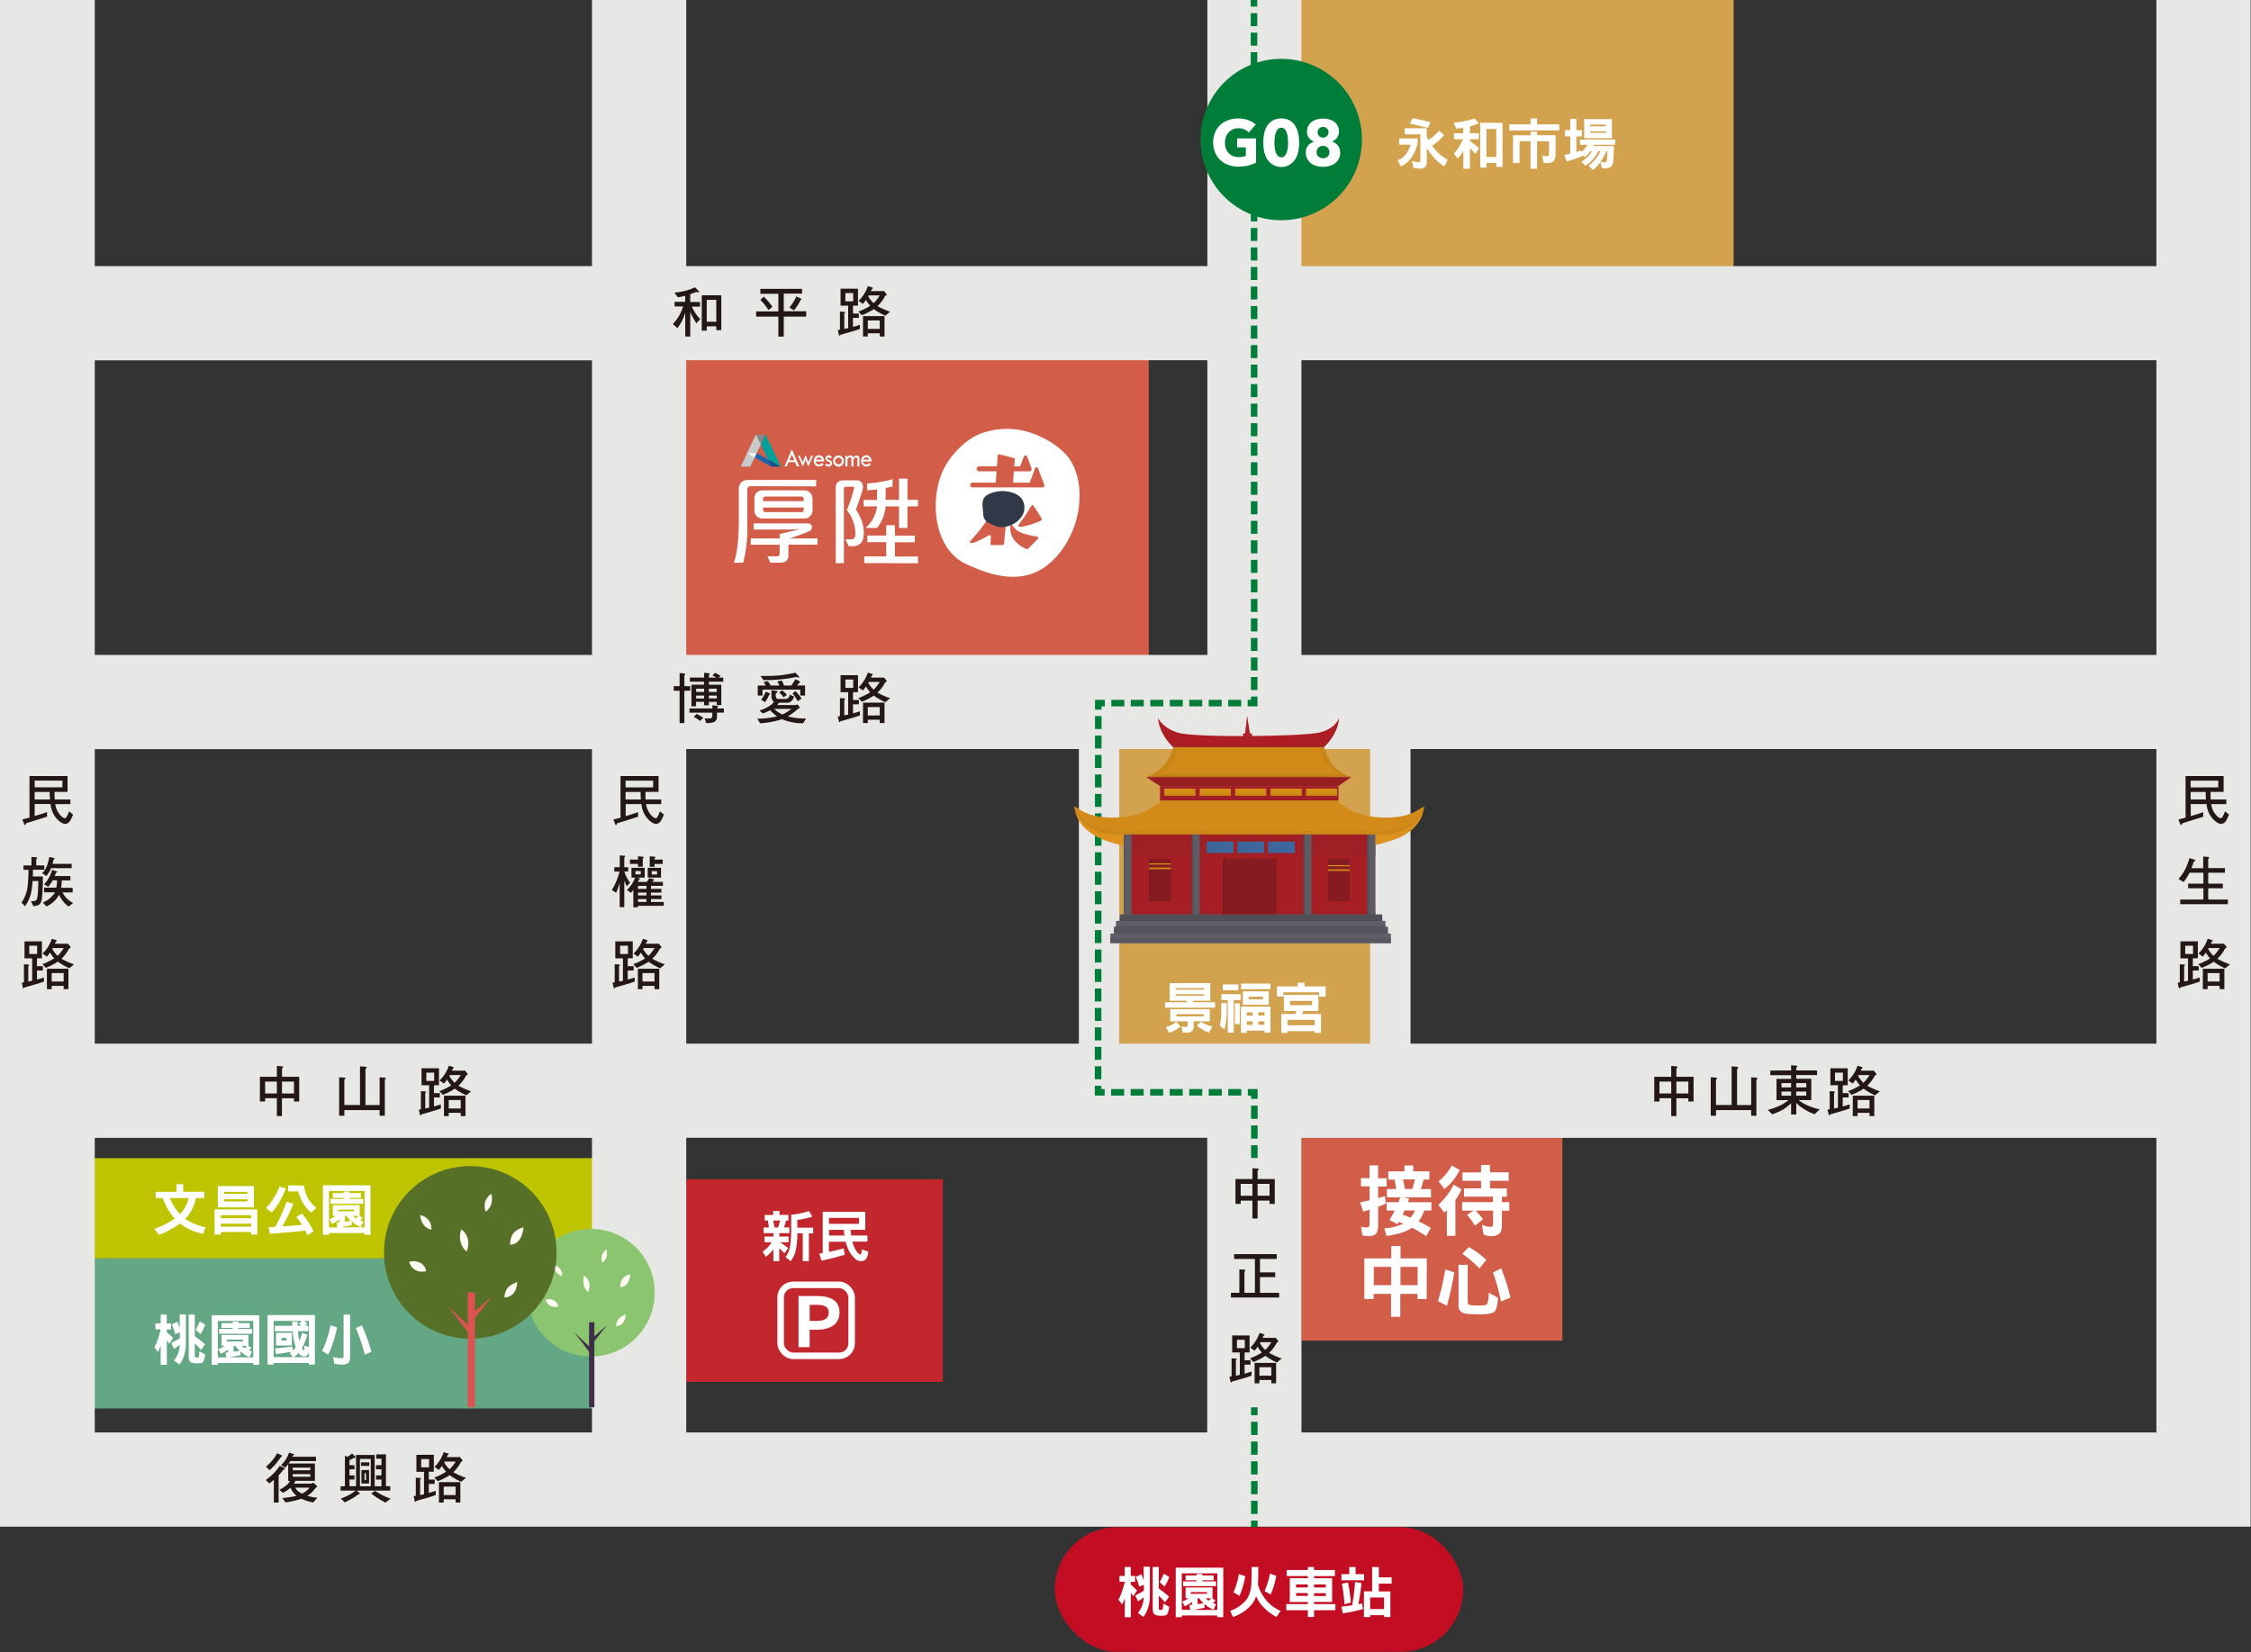 <svg xmlns="http://www.w3.org/2000/svg" width="974" height="715"><rect width="100%" height="100%" fill="#333333" stroke="none"/><defs><style>.cls-4{fill:#d25e49}.cls-5{fill:#fff}.cls-7{fill:#e7e7e6}.cls-8{fill:none;stroke-width:2.83px;stroke:#007d38;stroke-miterlimit:20}.cls-16{fill:#231815}.cls-20{fill:#c8c9ca}.cls-24{fill:#3e2f46}.cls-25{fill:#fffaf3}.cls-30{fill:#a11f24}.cls-31{fill:#de921e}.cls-33{fill:#d28a19}.cls-36{fill:#a81f24}.cls-40{fill:#d48e16}.cls-41{fill:#c88614}.cls-42{fill:#861c21}.cls-43{fill:#801a1e}.cls-44{fill:#5d5c65}.cls-45{fill:#515059}.cls-47{fill:#3e679e}.cls-48{fill:#3c6498}.cls-53{fill:#605e68}.cls-54{fill:#595760}</style></defs><g id="圖層_2" data-name="圖層 2"><g id="レイヤー_1" data-name="レイヤー 1"><path fill="#63a784" d="M25.59 544.42h245.78v65.12H25.59z"/><path fill="#bfc400" d="M22.4 501.2h248.96v43.37H22.4z"/><path d="M551.76 0h198.35v127.99H551.76zm-68.59 308.65H601.6v151.94H483.17z" fill="#d3a24e"/><path class="cls-4" d="M563.14 492.43h112.89v87.74H563.14z"/><path class="cls-5" d="M592.59 509.91v-5.56h3.69v5.56H600v3.59h-3.7v5c1-.27 2-.58 2.92-.88l.54 3.18c-1.15.54-2.31 1-3.46 1.46V530a6.59 6.59 0 01-.78 3.76 4.13 4.13 0 01-3.32 1.15 13 13 0 01-2.64-.27l-.68-3.83a9.7 9.7 0 002.78.37.76.76 0 00.75-.4 5.49 5.49 0 00.2-1.69v-5.63c-.91.31-1.83.58-2.78.85l-1.32-4c1.42-.27 2.78-.57 4.1-.91v-6h-3.73v-3.59zm18.9-5.56v2.54h7v3.56H616c-.17.68-.37 1.39-.58 2.13s-.4 1.39-.61 2h4.37v3.59H607.7l2 .64c-.17.51-.33 1-.47 1.46h10.13v3.59h-3.08a18.07 18.07 0 01-2.44 4.67c1.72.85 3.48 1.8 5.25 2.85l-2 3.59a60.79 60.79 0 00-6.07-3.66c-2.5 1.76-6.23 2.92-11.11 3.53l-.94-3.32a19.77 19.77 0 008.19-2c-.64-.27-1.25-.5-1.86-.74-.2.37-.44.71-.64 1l-3.42-1.83c.81-1.29 1.55-2.68 2.26-4.1H600v-3.59h5.08c.27-.71.54-1.42.81-2.1h-5.76v-3.59h4c-.2-1.42-.44-2.78-.71-4.1h-2.71v-3.56h7v-2.54zm.78 19.48h-4.5c-.28.68-.58 1.29-.85 1.83 1.12.41 2.27.81 3.42 1.29a12.6 12.6 0 001.93-3.12zm-1.22-9.28c.21-.64.44-1.36.68-2.14s.34-1.32.47-2h-5.14c.33 1.42.6 2.78.81 4.1zm21.34.13a25.72 25.72 0 01-2.64 4.64v15.49h-3.69V523.7a13.29 13.29 0 01-1.19 1l-2.5-3.31a32.43 32.43 0 003.79-4.17 26 26 0 002.81-4.57zm-.78-8.33a24.27 24.27 0 01-2.77 4.37 23.3 23.3 0 01-3.83 3.83l-2.54-3.32a22.59 22.59 0 003.28-3.29 17.23 17.23 0 002.41-3.59zm9.25 1v-3.18h3.86v3.18h8.07V511h-8.07v3.29H652v3.59h-2.14v2.37h3.19v3.69h-3.19v5.83c0 2.1-.34 3.45-1 4a4.94 4.94 0 01-3.66 1.15 8.12 8.12 0 01-3.28-.68l-.68-4.23a9.36 9.36 0 004 .91c.54 0 .81-.61.81-1.82v-5.19h-7.58a38.33 38.33 0 013.22 3.73l-3.46 2.78a41.55 41.55 0 00-3.42-4.65l2.74-1.86h-4.88v-3.69H646v-2.37h-12.52v-3.59h7.38V511h-8.06v-3.6zm-23.54 54.82h-4v-2.24h-7.42v9.93h-4v-9.93h-7.55v2.24h-4v-17.58H602v-5.32h4v5.32h11.38zm-15.35-6v-7.93h-7.55v7.93zm4 0h7.42v-7.93h-7.42zm23.27-5.52a119.55 119.55 0 01-3.18 14.43l-3.83-2a112.34 112.34 0 003.15-13.75zm5.83-3.28v16.12c0 .88.58 1.36 1.8 1.39a19.67 19.67 0 002.23.07 16.33 16.33 0 003.9-.24 2.21 2.21 0 00.84-1.49 21 21 0 00.34-3.83l4 2.24c-.24 3.25-.75 5.25-1.56 6.06a5.84 5.84 0 01-2.24.81 28.48 28.48 0 01-5.25.28c-1.35 0-2.54-.07-3.62-.17-3-.07-4.41-1.36-4.41-3.8v-17.44zm8.06-2.14l-3 3.69a49.18 49.18 0 00-7.42-6.33l2.92-2.91a41.18 41.18 0 017.5 5.55zm10.44 16.3l-4.1 1.69a83.84 83.84 0 00-3.47-12.57l3.56-1.73a89.75 89.75 0 014.01 12.61z"/><path fill="#c1272d" d="M295.07 510.3h112.89v87.74H295.07z"/><path class="cls-5" d="M337.27 524.05v1.71h3.85v2.43h-1c-.27 1.06-.56 2-.89 3h2.31v2.45h-4.33v1.49h4v2.46h-3.66c1.3.86 2.45 1.7 3.46 2.52l-1.58 2.26c-.77-.81-1.52-1.54-2.26-2.21v5.61h-2.53v-5.15c-.1.14-.19.24-.24.33a16.52 16.52 0 01-3.06 2.94l-1.34-2.25a12.69 12.69 0 002.62-2.29 16.15 16.15 0 001.3-1.75h-3.12v-2.46h3.85v-1.49h-4.24v-2.45h2.29c-.15-1-.29-2.05-.43-3h-1.38v-2.43h3.66v-1.71zm-.6 7.15c.34-1 .63-2 .89-3h-3c.19 1 .41 1.95.6 3zm14.8-4.7a34.65 34.65 0 01-6.5 1.42v3.37h6.88v2.46H350v12h-2.65v-12H345a34.46 34.46 0 01-.8 7.87 12 12 0 01-2.09 4.16l-2.19-1.78a10.53 10.53 0 001.68-3.51c.48-1.61.75-4.76.75-9.43v-5.37a34 34 0 007.7-1.61zm22.93 5.73h-6.31c.05.91.15 1.73.25 2.45h7v2.63h-6.52a5.29 5.29 0 00.14.57 12.25 12.25 0 001.71 3.71c.67.87 1.18 1.28 1.56 1.28a.4.4 0 00.34-.22 5.6 5.6 0 00.34-2l2.81 1c-.17 1.78-.62 2.93-1.34 3.54a3.67 3.67 0 01-2.15.6 4.75 4.75 0 01-2.69-1.54 12.71 12.71 0 01-3-4.89 15.77 15.77 0 01-.63-2h-7.24v4.4c2.29-.46 4.4-1 6.38-1.49l.48 2.72a98.73 98.73 0 01-10.06 2.55l-1-3c.53-.07 1-.17 1.52-.26v-17.85h18.41zm-2.72-2.62v-2.55h-13v2.55zm-6.57 2.62h-6.4v2.45h6.69c-.12-.77-.22-1.58-.29-2.45z"/><path class="cls-4" d="M287.6 146.78h209.48v144.37H287.6z"/><path class="cls-7" d="M973.84 660.68V0h-40.77v115.16H296.93V0h-40.78v115.16H41V0H0v660.68h973.84zm-40.77-40.78H563.14V492.43h369.93zm-636.14-464h636.14v127.51H296.93zm0 168.25h636.14v127.5H296.93zm0 168.24h225.43V619.9H296.93zM41 155.94h215.15v127.47H41zm0 168.25h215.15v127.46H41zm0 168.24h215.15V619.9H41z"/><path class="cls-5" d="M79.3 512.46v3.29h9.12v2.72h-3.68a17 17 0 01-4.6 9 24 24 0 008.76 3.63l-1 2.82a22.43 22.43 0 01-10-4.46 38.14 38.14 0 01-9.1 4.94l-2-2.65a32.44 32.44 0 008.78-4.43 27.6 27.6 0 01-5.17-8.83h-3.05v-2.72h9v-3.29zm-1.47 13a14.31 14.31 0 003.8-7h-8.15a24.77 24.77 0 004.35 6.97zm33.52 8.82h-2.72v-1.13H95.56v1.13h-2.71v-10.9h18.5zm-1.49-21v9.21H94.24v-9.21zm-1.23 13.9v-1.32H95.56v1.32zm0 3.66v-1.3H95.56v1.3zm-1.52-14.2v-.84H97v.84zm0 3.3V519H97v.94zm16.56-5.58a33.35 33.35 0 01-2.62 5.51 25.69 25.69 0 01-3.49 4.81l-2.46-1.88a21.11 21.11 0 003.42-4.5 27.17 27.17 0 002.43-4.81zm3.3 6.57a80 80 0 01-4.79 9.79q4.68-.29 8.51-.65c-.74-1.16-1.56-2.31-2.43-3.42l2.36-1.49a36.23 36.23 0 015.08 7.7l-2.7 1.61c-.29-.67-.58-1.3-.89-1.92-4.69.53-9.82 1-15.38 1.35l-.48-2.82c1-.05 1.93-.1 2.87-.17a73.7 73.7 0 004.88-10.83zm4.59-7.9a14.33 14.33 0 001.81 5.66 12.67 12.67 0 003.56 4l-2.26 2.07a16.63 16.63 0 01-3.59-4.17 18.82 18.82 0 01-2-5h-4.38V513zm28.75 21.35h-2.62v-.77h-15.33v.77h-2.62v-21.44h20.57zm-14.31-3.2l-.36-2.07 1.13-.12v-1.21l-.12.1a14.15 14.15 0 01-3 1.78l-1.13-2.07a11.06 11.06 0 002.33-1.11c.17-.09.31-.19.46-.28H144v-4.72h11.64v4.72h-.19l1.55.8c-.34.41-.7.79-1.09 1.18a11.38 11.38 0 001.35.5l-1.2 2.36a14.12 14.12 0 01-3.71-2.33.54.54 0 01-.22-.2l.15 1.69c-1.59.33-3.25.65-5 .94h10.47v-15.75h-15.39v15.79zm2.74-14.85v-.67h2.53v.67h4.89v2.07h-4.89v.46h5.92v2.07h-14.25v-2.07h5.82v-.46H144v-2.07zm4.5 7.89v-.74h-6.95v.74zm-1.46 4.09a14.27 14.27 0 01-1.91-2.11h-.67v2.47q1.4-.13 2.6-.36zm3.22-2.11h-2.26a8.46 8.46 0 001.37 1 10.7 10.7 0 00.89-1z"/><path class="cls-7" d="M522.43 0h40.7v302.09h-40.7zm-55.6 292.16h17.46v180.08h-17.46zm126.04 0h17.46v179.23h-17.46z"/><path class="cls-8" d="M542.74 660.88v-2.84"/><path stroke-dasharray="5.7 2.85" stroke="#007d38" stroke-miterlimit="20" fill="none" stroke-width="2.83" d="M542.74 655.19l.02-178.23"/><path class="cls-8" d="M542.76 475.54v-2.84h-2.83"/><path stroke-dasharray="5.63 2.82" stroke="#007d38" stroke-miterlimit="20" fill="none" stroke-width="2.83" d="M537.11 472.7h-57.74"/><path class="cls-8" d="M477.97 472.7h-2.84v-2.83"/><path stroke-dasharray="5.61 2.81" stroke="#007d38" stroke-miterlimit="20" fill="none" stroke-width="2.83" d="M475.13 467.06l.09-158.55"/><path class="cls-8" d="M475.22 307.11v-2.84h2.84"/><path stroke-dasharray="5.62 2.81" stroke="#007d38" stroke-miterlimit="20" fill="none" stroke-width="2.83" d="M480.86 304.27h57.59"/><path class="cls-8" d="M539.86 304.27h2.83v-2.83"/><path stroke-dasharray="5.63 2.82" stroke="#007d38" stroke-miterlimit="20" fill="none" stroke-width="2.83" d="M542.69 298.62L542.6 4.24"/><path class="cls-8" d="M542.6 2.84V0"/><path d="M589.31 60.39a34.92 34.92 0 11-34.92-34.92 34.93 34.93 0 0134.92 34.92z" fill="#007d38"/><path class="cls-5" d="M540.07 71.63a17.64 17.64 0 01-4.24.48 12.14 12.14 0 01-4.38-.76 9.9 9.9 0 01-3.45-2.13 9.52 9.52 0 01-2.26-3.29 11.63 11.63 0 010-8.58 9.61 9.61 0 012.28-3.29 10.12 10.12 0 013.44-2.06 12 12 0 014.23-.73 13.13 13.13 0 014.37.71 9.18 9.18 0 013.28 1.92l-3 3.44a5.21 5.21 0 00-1.88-1.34 6.32 6.32 0 00-2.6-.51 5.69 5.69 0 00-2.32.46 5.61 5.61 0 00-1.85 1.29 5.7 5.7 0 00-1.22 2 6.82 6.82 0 00-.43 2.47 7.75 7.75 0 00.39 2.52 5.43 5.43 0 001.16 2 5.33 5.33 0 001.9 1.29 7 7 0 002.59.46 9.1 9.1 0 001.6-.13 6.14 6.14 0 001.4-.4v-3.69h-3.78V59.9h8.18v10.5a15.08 15.08 0 01-3.41 1.23zm22.08-9.99a18.51 18.51 0 01-.42 4 10.36 10.36 0 01-1.34 3.36 7.14 7.14 0 01-12 0 10 10 0 01-1.36-3.35 19.21 19.21 0 010-8 9.74 9.74 0 011.36-3.31 7 7 0 012.42-2.25 8 8 0 017.15 0 7 7 0 012.4 2.25 10.13 10.13 0 011.34 3.31 18.35 18.35 0 01.45 3.99zm-4.81 0a19.42 19.42 0 00-.12-2 9.58 9.58 0 00-.42-2.08 4.47 4.47 0 00-.88-1.63 1.89 1.89 0 00-1.5-.66 1.93 1.93 0 00-1.51.66 4.67 4.67 0 00-.91 1.63 9.58 9.58 0 00-.43 2.08 19.23 19.23 0 00-.11 2 19.64 19.64 0 00.11 2.08 9.52 9.52 0 00.43 2.1 4.67 4.67 0 00.91 1.63 1.93 1.93 0 001.51.65 1.88 1.88 0 001.5-.65 4.47 4.47 0 00.88-1.63 9.53 9.53 0 00.42-2.1 19.81 19.81 0 00.12-2.08zM579.9 66a5.55 5.55 0 01-2.25 4.66 7.07 7.07 0 01-2.37 1.15 10.53 10.53 0 01-2.81.38 10.38 10.38 0 01-2.82-.38 7 7 0 01-2.36-1.14 5.62 5.62 0 01-1.64-1.91A5.78 5.78 0 01565 66a4.76 4.76 0 01.28-1.67 4.49 4.49 0 01.77-1.37 5.09 5.09 0 011.13-1 5.24 5.24 0 011.37-.66v-.05a4.85 4.85 0 01-2.15-1.56 4.18 4.18 0 01-.87-2.73 5.06 5.06 0 01.56-2.43 5.3 5.3 0 011.51-1.78 6.8 6.8 0 012.21-1.08 9.54 9.54 0 012.63-.36 9.75 9.75 0 012.62.35 6.6 6.6 0 012.2 1 5.49 5.49 0 011.53 1.75 5 5 0 01.57 2.42 4.47 4.47 0 01-.84 2.77 4.42 4.42 0 01-2.18 1.57v.08a4.88 4.88 0 011.38.66 5 5 0 011.12 1 5.17 5.17 0 01.75 1.37 4.91 4.91 0 01.31 1.72zm-4.67-.17a2.64 2.64 0 00-.77-1.92 2.7 2.7 0 00-2-.77 2.76 2.76 0 00-2 .76 2.6 2.6 0 00-.77 1.93 2.52 2.52 0 00.77 1.92 2.86 2.86 0 002 .71 2.78 2.78 0 002-.71 2.51 2.51 0 00.77-1.97zm-.37-8.62a2.1 2.1 0 00-.7-1.63 2.37 2.37 0 00-1.68-.64 2.28 2.28 0 00-1.7.64 2.21 2.21 0 00-.65 1.63 2.4 2.4 0 00.63 1.65 2.2 2.2 0 001.72.7 2.26 2.26 0 001.71-.7 2.3 2.3 0 00.67-1.7z"/><rect x="456.38" y="660.88" width="176.73" height="53.97" rx="26.99" fill="#c30d23"/><path class="cls-5" d="M486.65 682v-3.85h2.62V682h1.88v2.55h-1.88v1.16a37.08 37.08 0 012.75 2.59l-1.71 2.46c-.36-.55-.7-1.06-1-1.54v10.66h-2.62v-8.33a27.09 27.09 0 01-1.13 2.77l-1.59-2a28.72 28.72 0 001.69-4.09 35.89 35.89 0 001-3.64v-.07h-2.26V682zm10.9-4v12.52a16.54 16.54 0 01-.86 5.48 11.47 11.47 0 01-1.95 3.73l-2.36-1.73a11.2 11.2 0 001.95-3.51 12.1 12.1 0 00.57-3.23 21.79 21.79 0 01-2.52 1.74l-1.13-2.63a24.29 24.29 0 003.68-2v-2.57l-2 .84a22.94 22.94 0 00-1.52-4.23l2.45-1.14a26.16 26.16 0 011 2.75v-6zm3.85.1v9.36a46 46 0 014.43 3.51l-1.71 2.46a34.35 34.35 0 00-2.72-2.87v5.23c0 .5.07.77.24.79s.32.14.7.14.63-.09.7-.28a2.48 2.48 0 00.21-1c.05-.29.08-.79.12-1.49l2.56 1.42c-.29 1.88-.65 3-1.09 3.35a1.38 1.38 0 01-.91.41 11.49 11.49 0 01-1.59.09 6.15 6.15 0 01-1.92-.24c-1.11-.14-1.64-1.06-1.64-2.77v-18.08zm4.53 4.33a19.85 19.85 0 01-2 4.14l-2.16-1.88a18.66 18.66 0 001.78-3.68zm23.38 17.43h-2.62v-.77h-15.33v.77h-2.62v-21.44h20.57zm-14.31-3.2l-.36-2.07c.38-.05.77-.07 1.13-.12v-1.2l-.12.09a14 14 0 01-3 1.78l-1.14-2.07a11.31 11.31 0 002.34-1.1l.46-.29H513V687h11.65v4.72h-.19l1.51.84a14.77 14.77 0 01-1.08 1.18 10.76 10.76 0 001.35.5l-1.2 2.36a14.12 14.12 0 01-3.71-2.33.6.6 0 01-.22-.19l.15 1.68c-1.59.34-3.25.65-5 .94h10.47v-15.83h-15.37v15.79zm2.74-14.85v-.67h2.53v.67h4.88v2.07h-4.88v.46h5.92v2.07h-14.25v-2.07h5.82v-.46H513v-2.07zm4.5 7.89v-.7h-7v.74zm-1.47 4.09a14.79 14.79 0 01-1.9-2.11h-.67v2.48c.93-.1 1.8-.22 2.59-.37zm3.16-2.11h-2.27a8.55 8.55 0 001.38 1 12.05 12.05 0 00.96-1zm20.52-13.55c0 4.52-.05 6.86-.1 7s0 .58 0 .84a18.56 18.56 0 002.74 5.49 16.39 16.39 0 007 5.66l-1.71 2.64a21.56 21.56 0 01-6.09-4.67 16.18 16.18 0 01-2.77-4.33 12.12 12.12 0 01-2 3.68 18.45 18.45 0 01-8 5.32l-1.23-2.64a15.6 15.6 0 007-4.82c1.46-2 2.21-4.69 2.21-8.15.05-.15.07-2.15.07-6zm-5.63 4a40.36 40.36 0 01-2.46 8.47l-2.62-1.51a38.29 38.29 0 002.36-7.9zm13.42-.19a36.54 36.54 0 01-2.43 8.09l-2.64-1.5a33.47 33.47 0 002.35-7.53zm13.65-2.49v-1.32h2.71v1.32h9v2.63h-9v.92h7.8v10.26h-7.8v.93h9.22v2.65h-9.22v2.91h-2.71v-2.91h-9.32v-2.64h9.32v-.93h-7.8V683h7.8v-.93h-9.12v-2.63zm0 7.51v-1.3h-5.08V687zm0 3.68v-1.22h-5.08v1.22zm2.71-3.64h5.08v-1.3h-5.08zm0 3.68h5.08v-1.22h-5.08zm17.95-12.55v3.1h3.69v2.65h-9.8v-2.65h3.39v-3.1zm2.56 7a91.54 91.54 0 01-1.35 9.08c.57-.1 1.13-.2 1.61-.32l.38 2.43a70.35 70.35 0 01-8.73 1.88l-.58-2.91c1.69-.19 3.25-.39 4.65-.6.57-3.32 1-6.69 1.27-10.11zm-4.62 8.38l-2.72.74a73.67 73.67 0 00-1.14-8.83l2.63-.65a67.82 67.82 0 011.23 8.69zm12.12-15.33v4.43h5.56v2.72h-5.56v3.39h5v11.09h-2.72v-.84h-6v.84h-2.72v-11.14h3.56v-10.54zm2.26 18.14v-5h-6v5zm14.54-636.39v2a18.12 18.12 0 01-2.72 6.31 10.72 10.72 0 01-4.53 3.76l-1.42-2.65a8.33 8.33 0 003.8-2.91 12.54 12.54 0 001.86-3.85h-5v-2.66zm3.94-4.43v3.66a13.5 13.5 0 00.77 1.4 22.47 22.47 0 001.88-1.35 18.5 18.5 0 002.65-2.67l2.24 1.87a19.12 19.12 0 01-3 3 18.25 18.25 0 01-2.2 1.59c.33.48.67.94 1 1.37a18.26 18.26 0 005.75 4.79L625 72a20.63 20.63 0 01-4.74-4 21.93 21.93 0 01-2.87-4v5.7c0 2.19-.94 3.3-2.81 3.3a14.37 14.37 0 01-3-.39l-.67-3a9.35 9.35 0 002.91.56c.5 0 .77-.32.77-.94V58.12h-6.79V55.5zm1.59-2.62l-1.13 2.53a76.16 76.16 0 00-7.8-1.88l1.23-2.36c2.76.48 5.29 1.06 7.7 1.71zm20.96.46a28 28 0 01-3.85 1.3v3h3.85v2.62h-3.85V61a45.3 45.3 0 014 3.2l-1.68 2.36c-.8-.9-1.59-1.71-2.36-2.44V73h-2.82v-7.7a18.39 18.39 0 01-2.43 3.27l-1.71-2.07a23 23 0 004-6.21h-3.9v-2.62h4v-2.41c-.94.19-1.9.39-2.91.53l-1.23-2.65a48.5 48.5 0 005.1-.81 27.25 27.25 0 003.89-1.06zm10.25 18.89h-2.72v-1.69h-4.24v2h-2.71v-19.4h9.67zm-2.72-4.31V55.79h-4.24v12.13zm17.66-16.65v2.55h9.6v2.62h-21.63v-2.62h9.21v-2.55zm0 5.75v1.49h8V67c0 2.38-1.16 3.56-3.47 3.56a15.78 15.78 0 01-1.7-.09l-.65-3.21a7.79 7.79 0 002.35.39c.44 0 .65-.46.65-1.42v-5.1h-5.17V73h-2.82V61.13h-4.78v9.41h-2.82v-12h7.6V57zm14.39-.68v-4.88h2.62v4.88h2.36V59h-2.36v6.76c.72-.19 1.4-.41 2.07-.65l.12.63a9.28 9.28 0 001.59-1.61 9.55 9.55 0 001-1.47h-3.22v-2.27h15.23v2.26h-9.17c-.1.22-.17.41-.24.55h8.83c0 4.81-.26 7.58-.77 8.35s-1.35 1.25-2.89 1.25a7.37 7.37 0 01-1.61-.19l-.53-2.48a18.23 18.23 0 01-3.22 3.42l-1.88-1.78a22.74 22.74 0 003.3-3.35 20.28 20.28 0 001.8-3h-.94a14.77 14.77 0 01-1.78 2.84 15.76 15.76 0 01-3.7 3.47l-1.78-1.69a20.18 20.18 0 003-2.57 13.76 13.76 0 001.49-2.05h-.63a10.73 10.73 0 01-2.48 2.58l-1.13-1 .09.5a46.06 46.06 0 01-6.76 2.36l-1-2.81c.86-.2 1.73-.39 2.55-.61V59h-2.26v-2.66zm18-4.78v8.27h-12v-8.27zm-2.63 3.1v-.75h-6.78v.75zm0 2.82v-.65h-6.78v.65zm-1.75 11.69c-.2.31-.39.6-.58.84a10.48 10.48 0 002 .24.6.6 0 00.65-.43 17.41 17.41 0 00.29-4.36H695a18.44 18.44 0 01-1.85 3.71z"/><path class="cls-16" d="M279.34 346h6.77v2h-6.55a9.1 9.1 0 00.34 1.5 8.22 8.22 0 002.1 3.5 2.86 2.86 0 001.76 1.09.83.83 0 00.55-.34 10.44 10.44 0 001.23-2.67l1.71 1.42a12.34 12.34 0 01-1.37 2.86 2.58 2.58 0 01-1.93 1.18 3.57 3.57 0 01-2-.72 10 10 0 01-2.51-2.5 11.54 11.54 0 01-1.78-4.46 8.78 8.78 0 01-.12-.89h-6.81v5.2c1.78-.5 3.59-1.08 5.37-1.71v2l-9 2.81c-.21.48-.4.75-.57.75s-.27-.15-.34-.39l-.79-2c1-.24 2.07-.48 3.1-.77v-18.02h16.46v6.86h-5.63c-.08 1.3-.06 2.3.01 3.3zm-8.66-5.25h11.94v-2.91h-11.94zm0 5.25h6.62c-.07-1-.12-2.07-.12-3.27h-6.5zm-2.52 29.28v-5.08l1.82.12c.34 0 .51.09.51.24a1 1 0 01-.36.58v4.14h1.68v1.87h-1.68a15.4 15.4 0 002.53 4.86l-1.42 1.51a22.15 22.15 0 01-1.11-2.5v11.53h-2v-10.44a32.1 32.1 0 01-1.52 4.26l-1.88-1.23a23.9 23.9 0 002-3.9 38.91 38.91 0 001.38-4.06h-2.31v-1.87zm10.8.28v4.22h-3.25l.89.28c.19.05.29.15.29.29s-.17.27-.48.46c-.12.31-.24.6-.36.84h3.87l1-1.59 1.62.34c.28.05.45.17.45.31s-.17.39-.48.58l-.29.36h4.62v1.71h-5.17v1.3h4.52v1.61h-4.52v1.23h4.52v1.59h-4.52v1.23h5.56V392h-11.18v.65h-2v-7.58a14.39 14.39 0 01-1 1.3l-1.8-1.23a14 14 0 003.58-5.36h-1.59v-4.22zm-1-4.83c.34 0 .53.14.53.31s-.12.27-.36.48v3.56h-2.07v-1.22h-3.49V372h3.49v-1.42zm-.7 6.23h-2.33v1.42h2.33zm2.46 6.4h-3.66v1.3h3.66zm0 2.91h-3.66v1.23h3.66zm0 2.82h-3.66v1.23h3.66zm6.3-13.53v4.22h-5.75v-4.22zm-3-4.83c.33 0 .53.14.53.31s-.12.27-.36.48v.48h3.56v1.88h-3.55v1.22h-2.07v-4.52zm1.28 6.27H282v1.42h2.33zm-10.51 30.37v7.34h-2.17v3.4h2.55V420h-2.55v3.9c1-.26 2-.55 3-.89v1.78c-1.78.65-4.57 1.47-8.38 2.53-.14.24-.31.38-.45.38s-.24-.12-.27-.36l-.48-2.07a7.91 7.91 0 00.94-.17v-7.82l1.76.12c.31 0 .48.1.48.24s-.12.27-.36.49v6.64c.57-.1 1.13-.2 1.68-.34v-9.7h-3.3v-7.34zm-2.07 1.88h-3.4v3.59h3.4zm8.13-2.45c.22 0 .34.16.34.31s-.17.31-.48.55c-.1.27-.22.51-.32.75h5.15a1 1 0 01.34-.1l.29.22.86 1a1.22 1.22 0 01.17.43c0 .15-.24.34-.67.56a16 16 0 01-2.91 4c-.15.14-.27.26-.39.39a33.83 33.83 0 005.47 2.43l-2.07 1.7a25.15 25.15 0 01-5-2.86c-.24.17-.45.34-.69.48a29.81 29.81 0 01-4.48 2.19l-1.46-1.59a26.18 26.18 0 005.12-2.5 12.45 12.45 0 01-1.8-2.53A19 19 0 01276 414l-1.88-1.33a16.07 16.07 0 004.05-6.4zm5.41 12.44v8.83h-2.06v-1.42H278v1.42h-2v-8.83zm-2.06 5.53v-3.66H278v3.66zm-2.63-11.14c.39-.36.75-.75 1.09-1.13a21.43 21.43 0 001.56-2.22h-4.74a2.41 2.41 0 01-.22.37 11.79 11.79 0 002.31 2.98zM956.56 346h6.76v2h-6.55a10.25 10.25 0 00.34 1.5 8.22 8.22 0 002.09 3.5 2.86 2.86 0 001.76 1.09.81.81 0 00.55-.34 10.44 10.44 0 001.23-2.67l1.71 1.42a12.34 12.34 0 01-1.37 2.86 2.55 2.55 0 01-1.93 1.18 3.59 3.59 0 01-2-.72 9.86 9.86 0 01-2.5-2.5 11.24 11.24 0 01-1.78-4.46 8.57 8.57 0 01-.13-.89h-6.81v5.2c1.79-.5 3.59-1.08 5.37-1.71v2l-9 2.81c-.22.48-.41.75-.58.75s-.26-.15-.34-.39l-.79-2c1-.24 2.07-.48 3.1-.77v-18.02h16.46v6.86h-5.63c-.06 1.3-.03 2.3.04 3.3zm-8.67-5.25h11.94v-2.91h-11.94zm0 5.25h6.62c-.07-1-.12-2.07-.12-3.27h-6.5zm1.74 26.08c.21.09.33.21.33.38s-.26.22-.74.36a22.43 22.43 0 01-1 2.91h5.1v-5.07l2 .16c.36.05.55.15.55.32s-.14.31-.38.55v4h7.24v2h-7.23v4.71h6.3v2h-6.3v4.88h8.5v2h-20.6v-2h10v-4.88h-6.6v-2h6.6v-4.71h-6c0 .12-.1.21-.15.31a22.06 22.06 0 01-2.45 3.73l-2.17-1.4a17.46 17.46 0 002.75-3.87 25.82 25.82 0 002-5.15zm1.37 35.29v7.34h-2.17v3.4h2.55V420h-2.55v3.9c1-.26 2-.55 3-.89v1.78c-1.78.65-4.57 1.47-8.37 2.53-.15.24-.32.38-.46.38s-.24-.12-.27-.36l-.48-2.07a7.91 7.91 0 00.94-.17v-7.82l1.76.12c.31 0 .48.1.48.24s-.12.27-.36.49v6.64c.58-.1 1.13-.2 1.68-.34v-9.7h-3.29v-7.34zm-2.07 1.88h-3.39v3.59h3.39zm8.13-2.45c.22 0 .34.16.34.31s-.17.31-.48.55c-.1.27-.22.51-.31.75h5.14a1.13 1.13 0 01.34-.1l.29.22.87 1a1.46 1.46 0 01.17.43c0 .15-.25.34-.68.56a15.8 15.8 0 01-2.91 4l-.38.39a33.26 33.26 0 005.46 2.43l-2.07 1.7a24.74 24.74 0 01-5-2.86c-.24.17-.46.34-.7.48a29.33 29.33 0 01-4.48 2.19l-1.49-1.59a26.62 26.62 0 005.13-2.5 12.1 12.1 0 01-1.81-2.53 19 19 0 01-1.35 1.74l-1.87-1.33a16.16 16.16 0 004-6.4zm5.42 12.44v8.83h-2.07v-1.42h-5.18v1.42h-2.07v-8.83zm-2.07 5.53v-3.66h-5.18v3.66zm-2.63-11.14c.39-.36.75-.75 1.09-1.13a21.43 21.43 0 001.56-2.22h-4.74a1.81 1.81 0 01-.22.37 11.79 11.79 0 002.31 2.98z"/><path class="cls-5" d="M69.53 572.75v-3.85h2.62v3.85H74v2.55h-1.85v1.16a37.1 37.1 0 012.75 2.6l-1.71 2.45c-.36-.55-.7-1.06-1-1.54v10.66h-2.66v-8.32a26.9 26.9 0 01-1.13 2.76l-1.59-2A27.76 27.76 0 0068.5 579a35.68 35.68 0 001-3.63v-.08h-2.23v-2.55zm10.9-3.94v12.51a16.38 16.38 0 01-.87 5.49 11.37 11.37 0 01-1.94 3.73l-2.36-1.78a11.25 11.25 0 001.95-3.52 12 12 0 00.57-3.22 20.52 20.52 0 01-2.52 1.73l-1.13-2.62a25.2 25.2 0 003.68-2v-2.58l-2 .84a22.49 22.49 0 00-1.51-4.23l2.47-1.16a26 26 0 011 2.74v-5.94zm3.85.09v9.36a47.64 47.64 0 014.43 3.52L87 584.23a32.69 32.69 0 00-2.72-2.86v5.22c0 .51.07.77.24.79s.31.15.7.15.62-.1.7-.29a2.41 2.41 0 00.21-1c.05-.29.08-.8.12-1.49l2.55 1.42c-.28 1.87-.64 3-1.08 3.34a1.33 1.33 0 01-.91.41 9.66 9.66 0 01-1.59.1 6.59 6.59 0 01-1.93-.24c-1.1-.15-1.63-1.06-1.63-2.77V568.9zm4.52 4.34a19.52 19.52 0 01-2 4.13l-2.16-1.87a18.94 18.94 0 001.78-3.68zm23.39 17.39h-2.62v-.77H94.24v.77h-2.62v-21.44h20.57zm-14.29-3.2l-.36-2.07c.38 0 .77-.07 1.13-.12V584c0 .05-.1.07-.12.1a14.63 14.63 0 01-3 1.78l-1.13-2.07a10.89 10.89 0 002.34-1.11l.45-.29h-1.36v-4.71h11.65v4.71h-.19l1.51.84a13.23 13.23 0 01-1.08 1.18 10.78 10.78 0 001.35.51l-1.21 2.36a14 14 0 01-3.7-2.34.6.6 0 01-.22-.19l.15 1.68c-1.59.34-3.25.65-5 .94h10.47v-15.74H94.24v15.78zm2.74-14.84v-.68h2.53v.68h4.88v2.07h-4.88v.45h5.92v2.07H94.82v-2.07h5.82v-.45h-4.79v-2.07zm4.5 7.89v-.75h-7v.75zm-1.47 4.09a15.44 15.44 0 01-1.9-2.12h-.67v2.48c.9-.1 1.78-.22 2.57-.36zm3.16-2.12h-2.27a8.59 8.59 0 001.38 1 9.7 9.7 0 00.89-1zm29.42 8.09h-2.62v-.68H118.4v.68h-2.62V569.1h20.47zm-9.57-3.2l-1.23-1.78.72-.58c-2.09.38-4.33.74-6.74 1l-.45-2.43c2.88-.26 5.39-.55 7.5-.84l.17 1.8A11 11 0 00128 583a8.36 8.36 0 01-.46-1.49 26.32 26.32 0 01-.92-5.39h-7.72v-2.36h7.58c0-.58-.07-1.16-.07-1.78h2.36c0 .65 0 1.25.07 1.78h1.51c-.33-.34-.69-.65-1-.94l1.23-1.2H118.4v15.69zm-.39-10.54v5.46h-6.86v-5.46zm-2.29 3.29V579h-2.17v1.13zm9.67 7.25v-2.51a3.1 3.1 0 01-.82 1.76 1.87 1.87 0 01-1.35.46 2.63 2.63 0 01-2-1.11c-.12-.14-.21-.29-.31-.43a13.58 13.58 0 01-2 1.83zm-.67-14.59l-.84 1h1.2v2.36h-4.4a24 24 0 00.5 3.92 1 1 0 00.08.26 26.8 26.8 0 001.2-3.53l2.26.86a24.37 24.37 0 01-2.33 5.78c.36.69.63 1 .79 1s.08 0 .13-.17a15 15 0 00.07-1.9l2 .58v-11.26h-2.07a12.16 12.16 0 011.41 1.1zm12.85 1.71a53.05 53.05 0 01-3.78 11.75l-2.71-1.59a48.37 48.37 0 003.68-11.1zm5.63-5.56v18.15c0 1.42-.26 2.33-.74 2.72a3.89 3.89 0 01-2.72.77 15.16 15.16 0 01-3.39-.39l-.49-2.91a13.58 13.58 0 003.88.55c.43 0 .65-.38.65-1.2V568.9zm9.22 16.1l-2.91 1.23a63.77 63.77 0 00-3.85-11.48l2.62-1.21A70.73 70.73 0 01160.7 585z"/><path class="cls-16" d="M119.8 466v-4.71l2.12.17c.38 0 .6.14.6.31s-.17.31-.48.55V466h7.43v10.7h-2.26v-1.42H122V483h-2.2v-7.73h-5.08v1.42h-2.26V466zm0 7.22v-5.15h-5.08v5.15zm2.24 0h5.17v-5.15H122zM158 461.64c.41 0 .63.12.63.31s-.17.36-.49.65v15.62h6.12v-12l2.11.14c.39.05.61.15.61.31s-.17.32-.46.56v15.62h-2.26v-2.46H149v2.46h-2.26v-16.66l2.14.14c.39.05.61.15.61.31s-.17.32-.49.56v11h6.77v-16.73zm31.94.67v7.34h-2.17v3.4h2.55v1.87h-2.55v3.9c1-.26 2-.55 3-.89v1.78c-1.78.65-4.57 1.47-8.37 2.53-.15.24-.32.38-.46.38s-.24-.12-.27-.36l-.48-2.07a7.91 7.91 0 00.94-.17v-7.82l1.76.12c.31 0 .48.1.48.24s-.12.27-.36.49v6.64c.57-.1 1.13-.2 1.68-.34v-9.7h-3.29v-7.34zm-2.07 1.88h-3.4v3.59h3.4zm8.13-2.45c.22 0 .34.16.34.31s-.17.31-.48.55c-.1.27-.22.51-.32.75h5.15a1 1 0 01.34-.1l.29.22.86 1a1.22 1.22 0 01.17.43c0 .15-.24.34-.67.56a16 16 0 01-2.91 4l-.39.39a33 33 0 005.47 2.43l-2.07 1.7a25.15 25.15 0 01-5-2.86c-.24.17-.45.34-.69.48a29.81 29.81 0 01-4.48 2.19l-1.49-1.59a26.18 26.18 0 005.12-2.5 12.45 12.45 0 01-1.8-2.53 19 19 0 01-1.35 1.74l-1.87-1.33a16.16 16.16 0 004-6.4zm5.41 12.44V483h-2.06v-1.42h-5.18V483h-2.07v-8.83zm-2.06 5.53v-3.66h-5.18v3.66zm-2.63-11.14c.39-.36.75-.75 1.09-1.13a22.29 22.29 0 001.56-2.21h-4.74a2.84 2.84 0 01-.22.36 11.62 11.62 0 002.31 2.98zM723.13 466v-4.71l2.12.17c.38 0 .6.14.6.31s-.17.31-.48.55V466h7.43v10.7h-2.26v-1.42h-5.17V483h-2.24v-7.73h-5.08v1.42h-2.26V466zm0 7.22v-5.15h-5.08v5.15zm2.24 0h5.17v-5.15h-5.17zm26.11-11.58c.4 0 .62.12.62.31s-.17.36-.48.65v15.62h6.11v-12l2.12.14c.38.05.6.15.6.31s-.17.32-.46.56v15.62h-2.26v-2.46H742.5v2.46h-2.26v-16.66l2.14.14c.38.05.6.15.6.31s-.17.32-.48.56v11h6.76v-16.73zm23.52 1.61V461l2.12.15c.38 0 .6.14.6.31s-.17.34-.48.58v1.2h9v2h-9v1.61h6.49v9.21h-5.48a16.57 16.57 0 003.63 2.22 32.22 32.22 0 005.51 1.83l-2.24 2.07a23.07 23.07 0 01-4.62-2.27 16.25 16.25 0 01-3.29-2.62v5H775v-4.86a21.73 21.73 0 01-3.44 2.72 25.7 25.7 0 01-4.74 2.07l-1.88-1.91a30.41 30.41 0 005.85-2.16 17.63 17.63 0 003.08-2.05h-5.18v-9.21H775v-1.61h-9v-2zm0 7.34v-1.88h-4.14v1.88zm0 1.78h-4.14v1.81H775zm2.24-1.78h4.33v-1.88h-4.37zm4.33 1.78h-4.37v1.81h4.33zm17.93-10.06v7.34h-2.16v3.4h2.55v1.87h-2.55v3.9c1-.26 2-.55 3-.89v1.78c-1.78.65-4.57 1.47-8.37 2.53-.14.24-.31.38-.46.38s-.24-.12-.26-.36l-.48-2.07a7.74 7.74 0 00.93-.17v-7.82l1.76.12c.31 0 .48.1.48.24s-.12.27-.36.49v6.64c.58-.1 1.13-.2 1.69-.34v-9.7H792v-7.34zm-2.07 1.88H794v3.59h3.39zm8.14-2.45c.21 0 .33.16.33.31s-.17.31-.48.55c-.09.27-.22.51-.31.75h5.15a1 1 0 01.33-.1l.29.22.87 1a1.22 1.22 0 01.17.43c0 .15-.24.34-.68.56a15.56 15.56 0 01-2.91 4l-.38.39a32.81 32.81 0 005.46 2.43l-2.07 1.7a24.74 24.74 0 01-5-2.86c-.24.17-.46.34-.7.48a29.15 29.15 0 01-4.47 2.19l-1.5-1.59a26.62 26.62 0 005.13-2.5 12.48 12.48 0 01-1.81-2.53 20.92 20.92 0 01-1.34 1.74l-1.88-1.33a16.16 16.16 0 004-6.4zm5.43 12.44V483h-2.07v-1.42h-5.17V483h-2.07v-8.83zm-2.07 5.53v-3.66h-5.17v3.66zm-2.62-11.14c.38-.36.74-.75 1.08-1.13a20.74 20.74 0 001.56-2.21h-4.74a2.87 2.87 0 01-.21.36 11.62 11.62 0 002.29 2.98zM122.87 635.18c.2.1.32.19.32.29 0 .26-.2.46-.56.58-.74.93-1.44 1.75-2.07 2.43v11.76h-2.07v-9.84c-.6.51-1.25 1-2 1.57l-1.49-1.52a22.9 22.9 0 003.41-2.84 20.87 20.87 0 002.6-3.25zm-1.13-5.44c.2.1.32.19.32.29s-.2.43-.56.55a29.76 29.76 0 01-2.38 3.18 30.94 30.94 0 01-2.5 2.48l-1.52-1.52a20.53 20.53 0 002.72-2.72 18.28 18.28 0 002.09-3.1zm5.3-.48c.19.07.29.17.29.29s-.22.19-.65.29c-.08.19-.15.38-.22.57h10.27v1.88h-11.16c-.12.22-.24.41-.36.6l-.31.44h11.35v7.5h-8.39a10.15 10.15 0 01-.7 1.23h7.65a3 3 0 01.6-.38.78.78 0 01.48.24l1.11 1a.71.71 0 01.19.43c0 .15-.21.34-.65.56a12.75 12.75 0 01-3.54 3.44.43.43 0 00.25.07 22.42 22.42 0 004.13.72l-1.87 2.07a25 25 0 01-4.21-1.21c-.32-.15-.61-.27-.87-.41a40.64 40.64 0 01-6.86 1.59l-1.42-1.88c2-.19 3.56-.43 4.77-.67.48-.1 1-.22 1.39-.34l-.17-.14a8.1 8.1 0 01-1.9-2.24 4 4 0 01-.5-1.11 17.82 17.82 0 01-3.3 2.24l-1.59-1.33a13.14 13.14 0 003.54-2.35 6.28 6.28 0 001.11-1.5h-.8v-7.24a11.81 11.81 0 01-1.32 1.52L121.6 634a11.45 11.45 0 002-2.31 11.68 11.68 0 001.44-3.06zm7.24 7v-1.13h-7.6v1.13zm0 1.68h-7.6v1.13h7.6zm-6.09 6.55A5.71 5.71 0 00130 646a3.93 3.93 0 00.67.39 5.89 5.89 0 00.75-.39 8.72 8.72 0 002.5-2.19h-6.11a2.14 2.14 0 00.38.66zm25.53-14.12a.42.42 0 01.14.31c0 .14-.19.19-.57.19-.68.36-1.35.7-2.07 1v2.19h2.16v1.78h-2.16v2.63h2.16v1.8h-2.16v2.91h2.84v-13.53h8.06v13.54h2.93v-2.91h-2.35v-1.8h2.35v-2.63h-2.35v-1.78h2.35v-2.81h-2.26v-1.88H167v13.81h1.87v1.88H154.3l1.25 1a.55.55 0 01.19.33c0 .07-.17.12-.48.17a32.79 32.79 0 01-6.11 3.59l-1.69-1.69a18.7 18.7 0 006.36-3.39h-6.45v-1.88h1.87v-13.27l1.11.53a16.45 16.45 0 002-1.47zm6.71 12.82v-11.84h-4.69v11.84zm-.65-10.34v1.51h-3.58v-1.51zm-.09 3.29V642h-3.3v-5.83zm-1.33 1.4h-.65v3h.65zm10.64 11l-2.17 1.71a33.36 33.36 0 01-6.2-3.94l1.68-1.13a26.92 26.92 0 006.69 3.35zm18.72-18.99v7.34h-2.17v3.39h2.55v1.88h-2.55v3.9c1-.27 2-.56 3-.89V647c-1.78.65-4.57 1.46-8.37 2.52-.15.24-.32.39-.46.39s-.24-.12-.27-.36l-.48-2.07c.34 0 .65-.1.94-.17v-7.82l1.76.12c.31 0 .48.1.48.24s-.12.26-.36.48v6.64c.58-.09 1.13-.19 1.68-.33v-9.7h-3.29v-7.34zm-2.07 1.88h-3.39V635h3.39zm8.13-2.46c.22 0 .34.17.34.31s-.17.32-.48.56c-.1.26-.22.5-.32.74h5.15a1 1 0 01.34-.09l.29.21.87 1a1.29 1.29 0 01.16.43c0 .14-.24.34-.67.55a15.7 15.7 0 01-2.91 4.05l-.39.38a32.16 32.16 0 005.47 2.43l-2.07 1.71a25.23 25.23 0 01-5-2.86c-.24.16-.46.33-.7.48a30.3 30.3 0 01-4.46 2.13l-1.49-1.59a27.22 27.22 0 005.13-2.5 12.65 12.65 0 01-1.81-2.53 20.32 20.32 0 01-1.35 1.73l-1.88-1.29a16.31 16.31 0 004-6.4zm5.42 12.44v8.83h-2.07v-1.42H192v1.42h-2.07v-8.83zm-2.07 5.59v-3.66H192V647zm-2.63-11.14c.39-.37.75-.75 1.09-1.14a21.16 21.16 0 001.56-2.21h-4.74a1.71 1.71 0 01-.22.36 11.67 11.67 0 002.31 2.94zm106.37-509.38c-.74.31-1.49.58-2.21.82v3.39h4.23v2h-3.51a17.05 17.05 0 003.62 5.41l-1.68 1.79a27.21 27.21 0 01-2.65-4.87v10.62h-2.17v-10.3a26.38 26.38 0 01-1 2.67 23.65 23.65 0 01-2.36 4l-2-1.78a19.7 19.7 0 002.77-3.71 22.77 22.77 0 001.68-3.89h-3.7v-2h4.59V128a29.83 29.83 0 01-3.17.67l-1.52-2.07a21.26 21.26 0 004.62-.74 21.74 21.74 0 004.31-1.52l1.61 1.59a.56.56 0 01.17.39c0 .14-.1.19-.27.19l-.65-.15a2.8 2.8 0 00-.71.12zm11.24 1.3v15.11h-2.17v-1.68h-4.14v1.88h-2.16v-15.31zm-2.17 11.46v-9.49h-4.14v9.49zM347.05 125v2.07h-7.92v7.63h9.7v2.3h-9.7v8.67h-2.33V137h-9.61v-2.23h9.61v-7.63H329V125zm-12.81 7.72l-1.68 1.49a27.47 27.47 0 00-3.56-4.42l1.49-1.4a28.09 28.09 0 013.75 4.37zm12.11-3.61c.26.1.41.22.41.32s-.15.33-.39.45a19.77 19.77 0 01-2.81 4.43l-2-1.23a20.17 20.17 0 003-4.79zm24.9-4.17v7.34h-2.17v3.39h2.55v1.88h-2.55v3.9c1-.27 2-.55 3-.89v1.78c-1.78.65-4.57 1.47-8.37 2.53-.15.24-.31.38-.46.38s-.24-.12-.26-.36l-.48-2.07c.33 0 .64-.1.93-.17v-7.82l1.76.12c.31 0 .48.1.48.24s-.12.27-.36.48v6.65c.58-.1 1.13-.2 1.68-.34v-9.7h-3.29v-7.34zm-2.07 1.88h-3.39v3.58h3.39zm8.13-2.46c.22 0 .34.17.34.32s-.17.31-.48.55c-.1.27-.22.51-.31.75H382a1 1 0 01.33-.1l.29.22.87 1a1.46 1.46 0 01.17.43c0 .15-.24.34-.68.56a15.56 15.56 0 01-2.91 4l-.38.38a32 32 0 005.46 2.43l-2.07 1.71a24.74 24.74 0 01-5-2.86c-.24.17-.46.34-.7.48a29.8 29.8 0 01-4.48 2.19l-1.49-1.59a26.62 26.62 0 005.13-2.5 12.37 12.37 0 01-1.81-2.53 19.19 19.19 0 01-1.34 1.73l-1.88-1.32a16.16 16.16 0 004-6.4zm5.42 12.44v8.84h-2.07v-1.42h-5.17v1.42h-2.07v-8.84zm-2.07 5.54v-3.66h-5.17v3.66zM378 131.2c.38-.36.74-.75 1.08-1.13a20 20 0 001.56-2.22h-4.74a1.9 1.9 0 01-.21.36 11.67 11.67 0 002.31 2.99zm-83.94 165.72v-5.65l1.9.17c.34 0 .53.14.53.31s-.12.26-.36.46v4.71h2.53v2h-2.53v14h-2.07v-14h-2.55v-2zm14.2 9.68v-1.42l2.07.28c.24.05.36.15.36.29s-.17.36-.46.56v.29h3v1.78h-3v1.87a2.33 2.33 0 01-.89 2c-.5.43-1.75.67-3.73.67l-.74-2H307a1.07 1.07 0 001.23-1v-1.51h-9.89v-1.81zm-3.59-13.36v-2.07l1.9.17c.37.05.56.14.56.31s-.15.27-.39.46v1.13h3.18c-.58-.36-1.13-.67-1.66-.94l1.2-1.13a20.26 20.26 0 012.36 1.32l-.87.75h2V295h-6.21v1.3h5.37v8.84h-2v-1.4h-3.4v1.49h-2.07v-1.49h-3.46v1.88h-2v-9.32h5.43V295h-6.11v-1.8zm-.36 17.4l-1.42 1.36a15.54 15.54 0 00-2.72-1.8l1.3-1.21a16.61 16.61 0 012.84 1.65zm.36-11.19v-1.4h-3.46v1.4zm0 2.81V301h-3.46v1.3zm2.07-2.81h3.4v-1.4h-3.4zm0 2.81h3.4V301h-3.4zM336 299c.27 0 .41.12.41.29a.83.83 0 01-.41.6.75.75 0 00-.34.72 3.24 3.24 0 00.25 1.47c.14.29.5.41 1.08.41h2.33a3.23 3.23 0 001.54-.29c.36-.17.68-.7.92-1.59l1.78.84a3.94 3.94 0 01-1.37 2.19 3.16 3.16 0 01-1.74.46h-3.34c-.29.38-.58.74-.84 1h8.18a2.36 2.36 0 00.33-.29.44.44 0 01.32.15l.77.84a1 1 0 01.14.51c0 .14-.26.29-.77.48a25.57 25.57 0 01-4.35 3.22 5.58 5.58 0 00.89.24 29.19 29.19 0 007 .68L347.5 313a22.56 22.56 0 01-7-1 19.28 19.28 0 01-2.12-.77 37.18 37.18 0 01-9.48 1.77l-1.22-2a29 29 0 005.75-.45 23.41 23.41 0 002.84-.56 1.08 1.08 0 01-.36-.24 13.33 13.33 0 01-2.65-2.4 27.47 27.47 0 01-3.15 1.39l-1.5-1.23a17.11 17.11 0 004.67-2.23 6.1 6.1 0 001.61-1.57 1.91 1.91 0 01-.53-.46 3.41 3.41 0 01-.57-2.14v-2.41zm-2.57-2.34h3.77a18.06 18.06 0 00-.79-1.78l1.88-.38a20.88 20.88 0 01.94 2.16h3.2l1.78-2.72 1.61.8c.24.12.36.24.36.33s-.17.41-.46.56l-.86 1h3.49V301h-2.07v-2.55h-16.34V301h-2.07v-4.33h3.46a15.32 15.32 0 00-.94-1.51l1.88-.36a12 12 0 011.16 1.83zm9.79-3.44a63.15 63.15 0 01-12.9 1.08l-1.25-1.78h2.65a49.43 49.43 0 0012.39-1.42l1.54 1.59a.49.49 0 01.17.41c0 .12-.05.17-.1.17a.71.71 0 01-.48-.17c-.29-.05-.46-.09-.55-.09a8.1 8.1 0 00-1.47.18zM332.87 300c.22.09.34.16.34.26s-.12.29-.36.39a15.86 15.86 0 01-1.81 3.2l-1.68-1a16.36 16.36 0 002-3.58zm4.55 8.61a7 7 0 001.18.55 1.19 1.19 0 00.29-.12 17.88 17.88 0 003.56-2.28H335a11.4 11.4 0 002.42 1.88zm3.13-7.87l-1.52 1a11.39 11.39 0 00-1.87-2.07l1.22-.94a14.38 14.38 0 012.17 2.04zm6.3 1.59l-1.7 1.13a18.12 18.12 0 00-2.24-3.39l1.3-1a22.12 22.12 0 012.64 3.29zm24.4-10.12v7.33h-2.17v3.4h2.55v1.87h-2.55v3.9c1-.26 2-.55 3-.89v1.78c-1.78.65-4.57 1.47-8.37 2.53-.15.24-.31.38-.46.38s-.24-.12-.26-.36l-.48-2.07a8.17 8.17 0 00.93-.16v-7.82l1.76.12c.31 0 .48.09.48.24s-.12.26-.36.48v6.64c.58-.1 1.13-.19 1.68-.34v-9.7h-3.29v-7.33zm-2.07 1.87h-3.39v3.59h3.39zm8.13-2.45c.22.05.34.17.34.31s-.17.31-.48.55c-.1.27-.22.51-.31.75H382a1 1 0 01.33-.1l.29.22.87 1a1.5 1.5 0 01.17.44c0 .14-.24.33-.68.55a15.38 15.38 0 01-2.91 4l-.38.39a32 32 0 005.46 2.43l-2.07 1.71a25.21 25.21 0 01-5-2.87c-.24.17-.46.34-.7.48a28.87 28.87 0 01-4.48 2.19l-1.49-1.58a27.14 27.14 0 005.13-2.51 12.3 12.3 0 01-1.81-2.52c-.43.62-.89 1.2-1.34 1.73l-1.88-1.32a16.27 16.27 0 004-6.41zm5.42 12.44v8.83h-2.07v-1.42h-5.17v1.42h-2.07v-8.83zm-2.07 5.53V306h-5.17v3.65zM378 298.46c.38-.36.74-.74 1.08-1.13a20.74 20.74 0 001.56-2.21h-4.74a2.87 2.87 0 01-.21.36 11.62 11.62 0 002.31 2.98zM23.7 346h6.76v2h-6.55a9.1 9.1 0 00.34 1.5 8.22 8.22 0 002.09 3.5 2.86 2.86 0 001.76 1.09.83.83 0 00.55-.34 10.44 10.44 0 001.23-2.67l1.71 1.42a12.34 12.34 0 01-1.37 2.86 2.56 2.56 0 01-1.93 1.18 3.57 3.57 0 01-2-.72 10 10 0 01-2.51-2.5 11.54 11.54 0 01-1.78-4.49 8.78 8.78 0 01-.12-.89H15v5.2c1.78-.5 3.59-1.08 5.37-1.71v2l-9 2.81c-.22.48-.41.75-.58.75s-.27-.15-.34-.39l-.79-2c1-.24 2.07-.48 3.1-.77v-17.99h16.47v6.86H23.6c0 1.3.02 2.3.1 3.3zm-8.7-5.28h12v-2.91H15zm0 5.28h6.62c-.07-1-.12-2.07-.12-3.27H15zm.54 25c.33 0 .53.12.53.31s-.15.26-.39.46v2.74h3.49v1.88h-4.91c0 1.06 0 2-.07 2.91h4.33a69.9 69.9 0 01-.38 9.43 4.12 4.12 0 01-1 2.6 4.09 4.09 0 01-2.75.75l-.95-2.08c1.26 0 2-.15 2.24-.44a3.17 3.17 0 00.53-1.56 49.29 49.29 0 00.34-6.74h-2.46a37.15 37.15 0 01-.55 4.62 15.18 15.18 0 01-2.74 6.28l-1.49-1.56a15.52 15.52 0 002.47-5.87 55.36 55.36 0 00.53-8.32h-2.16v-1.88h3.46v-3.68zm7.65.24c.26.07.41.17.41.26s-.15.31-.39.46c-.16.7-.33 1.32-.5 1.88H31v1.87h-8.92q-.13.36-.24.6a11 11 0 01-1.83 2.8l-1.78-1.23a8.65 8.65 0 002-3 22.31 22.31 0 001.09-4zm1.32 5.87c.2.07.29.17.29.31s-.21.17-.65.27c-.14.5-.31 1-.48 1.42h6.79V381h-3.71a29.71 29.71 0 01-.31 3.2h5v2h-4.38a9.62 9.62 0 001.42 2.16 11.3 11.3 0 003.18 2.43l-2 1.52a12.86 12.86 0 01-2.4-2.31 10.32 10.32 0 01-1.69-2.82c-.09.19-.17.36-.24.48a11.62 11.62 0 01-5.22 4.6l-1.59-1.69a11.41 11.41 0 005.1-4.09 3.34 3.34 0 00.17-.33h-4.71v-2h5.29a23.15 23.15 0 00.31-3.2h-1.85a2.18 2.18 0 01-.15.27 16.69 16.69 0 01-1.82 2.55l-1.78-1.13a12.94 12.94 0 002-2.65 15.63 15.63 0 001.46-3.54zm-6.37 30.26v7.34H16v3.4h2.55V420H16v3.9c1-.26 2-.55 3-.89v1.78c-1.78.65-4.57 1.47-8.37 2.53-.15.24-.32.38-.46.38s-.24-.12-.27-.36l-.48-2.07a7.91 7.91 0 00.94-.17v-7.82l1.76.12c.31 0 .48.1.48.24s-.12.27-.36.49v6.64c.57-.1 1.13-.2 1.68-.34v-9.7h-3.31v-7.34zm-2.07 1.88h-3.4v3.59h3.4zm8.13-2.45c.22 0 .34.16.34.31s-.17.31-.48.55c-.1.27-.22.51-.32.75h5.15a1 1 0 01.34-.1l.29.22.86 1a1.22 1.22 0 01.17.43c0 .15-.24.34-.67.56a16 16 0 01-2.91 4c-.15.14-.27.26-.39.39a33.83 33.83 0 005.47 2.43L30 419a25.15 25.15 0 01-5-2.86c-.24.17-.45.34-.69.48a29.81 29.81 0 01-4.48 2.19l-1.49-1.59a26.18 26.18 0 005.12-2.5 12.45 12.45 0 01-1.8-2.53A19 19 0 0120.3 414l-1.87-1.33a16.16 16.16 0 004-6.4zm5.41 12.44v8.83h-2.06v-1.42h-5.18v1.42H20.3v-8.83zm-2.06 5.53v-3.66h-5.18v3.66zm-2.63-11.14c.39-.36.75-.75 1.09-1.13a21.43 21.43 0 001.56-2.22h-4.74a2.41 2.41 0 01-.22.37 11.79 11.79 0 002.31 2.98z"/><path class="cls-5" d="M523.68 425.46v7.63h-7.44v.65h9.51v2.35h-21.63v-2.35h9.31v-.65h-7.34v-7.63zm-12.87 18.79a12.09 12.09 0 01-2.27 1.54 14.11 14.11 0 01-2.62 1.11l-1.51-2.36a14.61 14.61 0 002.62-1.06 9.1 9.1 0 002-1.3zm12.68-7.51V442h-7v1.78a3.19 3.19 0 01-.69 2.44 4.06 4.06 0 01-2.6.67 13.81 13.81 0 01-1.5-.1l-.48-2.64a7 7 0 002 .28c.43 0 .67-.36.67-1.13V442h-7.53v-5.27zm-2.49-8.47v-.65h-12.26v.65zm0 2.65v-.67h-12.26v.67zm-.17 8.93v-.94H509v.94zm1.23 3.58a18.54 18.54 0 002.53.82l-1.52 2.65a16.66 16.66 0 01-2.48-1.2 19.53 19.53 0 01-2.67-1.81l1.59-1.71a16.27 16.27 0 002.58 1.25zm8.76-9.33v3.49a32.12 32.12 0 01-.33 4.71 17.45 17.45 0 01-.7 3.18l-2-1.59a24.61 24.61 0 00.5-3c.1-1.06.15-2.17.15-3.32v-3.47zm6-3.85v2.55h-3v14.1h-2.55v-14.1h-2.81v-2.55zm-1-4.21v2.52h-6.69V426zm.65 8.15v9h-2.17v-9zm13.25 12.71h-2.55v-.9h-7.7v.94h-2.52v-11.33h12.77zm0-21.25v2.43H537v-2.43zM549 429v5.82h-11.22V429zm-7 10.51v-1.39h-2.55v1.39zm0 4.05V442h-2.55v1.5zm4.5-11.1v-1.13h-6.2v1.13zm-2 7h2.62v-1.39h-2.62zm2.62 4.05V442h-2.62v1.5zm17.34-18.24v1.61h9.12v4.4h-2.81v-1.87h-15.43v1.87h-2.81v-4.4h8.93v-1.61zm6 5.27v6.95h-6.57a7.24 7.24 0 01-.24.75 4.32 4.32 0 00-.22.57h8.16V447h-2.72v-.76h-11.75v.76h-2.71v-8.18h6.08c.08-.24.15-.45.24-.69s.15-.44.2-.63h-5.39v-6.95zm-1.59 13.16v-2.36h-11.75v2.36zm-1.11-8.7v-1.87h-9.5V435z"/><path class="cls-7" d="M532.69 501.2h20.56v107.83h-20.56z"/><path class="cls-16" d="M541.92 510.25v-4.71l2.12.17c.38 0 .6.14.6.31s-.17.31-.48.55v3.68h7.43V521h-2.26v-1.42h-5.17v7.73h-2.24v-7.73h-5.08V521h-2.26v-10.75zm0 7.22v-5.15h-5.08v5.15zm2.24 0h5.17v-5.15h-5.17zm8.28 25.27v2.07h-7.25v5.82h6.6v2.07h-6.6v6.76h8.28v2.07h-20.86v-2.07h3.66v-10.15l2 .16c.38 0 .58.15.58.32s-.15.31-.39.55v9.12H543v-14.65h-9v-2.07zm-11.75 35.2v7.34h-2.16v3.39h2.55v1.88h-2.55v3.9c1-.27 2-.56 3-.9v1.78c-1.78.66-4.57 1.47-8.37 2.53-.14.24-.31.39-.46.39s-.24-.12-.26-.36l-.48-2.07c.33-.05.65-.1.94-.17v-7.82l1.75.12c.32 0 .48.09.48.24s-.12.26-.36.48v6.64c.58-.1 1.13-.19 1.69-.34v-9.69h-3.3v-7.34zm-2.07 1.87h-3.39v3.59h3.39zm8.14-2.45c.21 0 .33.17.33.31s-.16.32-.48.56c-.09.26-.21.5-.31.74h5.15a1 1 0 01.34-.09l.29.21.86 1a1.25 1.25 0 01.17.44c0 .14-.24.33-.67.55a15.43 15.43 0 01-2.92 4l-.38.39a32 32 0 005.46 2.43l-2.07 1.71a24.72 24.72 0 01-5-2.87c-.24.17-.46.34-.7.49a30.11 30.11 0 01-4.47 2.19l-1.49-1.59a27 27 0 005.12-2.51 12.65 12.65 0 01-1.8-2.52c-.44.62-.89 1.2-1.35 1.73l-1.84-1.32a16.31 16.31 0 004-6.4zm5.41 12.44v8.83h-2.07v-1.42h-5.17v1.42h-2.07v-8.83zm-2.07 5.53v-3.65h-5.17v3.65zm-2.62-11.14c.38-.36.74-.74 1.08-1.13a21.07 21.07 0 001.57-2.21h-4.74c-.08.14-.15.26-.22.36a11.45 11.45 0 002.31 2.98z"/><path class="cls-5" d="M324.64 210.4a1.36 1.36 0 00-1.29 1.37V228a57.69 57.69 0 01-1.78 15.53h-4c1.9-6 2.11-13 2.11-19.19v-13a3.64 3.64 0 011.16-2.62 3.68 3.68 0 012.52-1h29.79v2.76zm16.52 25.31v4.65a3.23 3.23 0 01-.82 2.21 3.1 3.1 0 01-2.24.92h-4.81l-1.2-2.75h4.27a1 1 0 001-1v-4h-12.51V233h12.55v-1.92c2.23-.45 7.12-1.71 9.07-2.24-1.33.16-3.23.29-4.27.33h-16.11v-2.66h23.48a1.74 1.74 0 011.7 1.2 1.84 1.84 0 01-.95 2.08c-2.24 1.05-5.39 2.12-8.58 3.21h12v2.71zm9.53-12.5a3.27 3.27 0 01-2.53 1.17h-18.47a3.43 3.43 0 01-2.24-1 3.25 3.25 0 01-1-2.28v-5.54a3.29 3.29 0 011.12-2.54 3.64 3.64 0 012.4-.83h18a3.52 3.52 0 012.6 1.08 3.8 3.8 0 011 2.66v5a3.43 3.43 0 01-.88 2.28zm-2.94-7.45a.91.91 0 00-.87-.87h-15.74a1 1 0 00-.95.87v1.13h17.56zm0 3.88h-17.56v1.2c0 .42.54.79.91.79h15.66a.91.91 0 001-.91zM372.52 235a5 5 0 01-3.9 1.37h-1.4l-1.37-3h2.28a1.82 1.82 0 001.53-.54 2.68 2.68 0 00.45-1.62 16.28 16.28 0 00-3.68-10.44 63.82 63.82 0 003.15-9.54c.08-.29-.25-.62-.54-.62h-3.15a.79.79 0 00-.74.83v32.26h-3.53v-32.88a2.81 2.81 0 011.21-2.38 3.84 3.84 0 012.11-.58h5.42a2.94 2.94 0 012.53 1 3.6 3.6 0 01.28 3.2c-.74 2.63-1.81 5.87-2.81 8.41 2.12 3.29 3.65 6.92 3.36 11.11a5.5 5.5 0 01-1.2 3.42zm20.12-15.86v9.32H389v-9.32h-5.8a16.92 16.92 0 01-3.72 9.32h-5a14.23 14.23 0 005-9.32h-5.76v-2.79h5.79v-4.54c-1 .09-3.14.29-4.3.38v-3a47.8 47.8 0 0011-1.83v3.12a16.66 16.66 0 01-3 .67v5.16H389v-9.16h3.68v9.16h4.52v2.79zm-18.71 24.56v-2.92h9.56v-6.16h-8.2v-2.87h8.2v-4.45h3.73v4.49h8.62v2.87h-8.62v6.16h10v2.92z"/><path fill="#00a199" d="M329.19 192.39l3.06 6.39 5.64 3.17-6.62-13.86h-.03"/><path fill="#114f8d" d="M332.25 198.78l5.64 3.17h-4.14l-1.5-3.17"/><path fill="#1b65b0" d="M326.55 197.92l7.2 4.03-1.5-3.17-4.83-2.69"/><path class="cls-20" d="M327.13 188.09h-.02l-6.63 13.86h4.14l1.93-4.03"/><path fill="#888" d="M329.19 192.39l2.05-4.3h-4.11l2.06 4.3"/><path class="cls-20" d="M327.13 188.09l2.06 4.3-1.77 3.7h-4.14"/><path class="cls-5" d="M327.42 196.09h-4.14l3.27 1.83.87-1.83zm15.22-1.64l3.17 7.36h-1l-.78-1.81h-2.84l-.78 1.81h-.94zm0 2.21l-1.07 2.53h2.15zm5.92.34l1.22 3 1.28-2.85h.79l-2.12 4.72-1.17-2.87-1.17 2.9-2.12-4.68h.8l1.29 2.83zm8.07 2.7h-3.71a1.64 1.64 0 00.55 1 1.56 1.56 0 002.24-.37l.67.54a2.35 2.35 0 01-2 1 2.17 2.17 0 01-1.63-.7 2.49 2.49 0 01-.65-1.74 2.42 2.42 0 01.66-1.7 2.14 2.14 0 011.62-.71 2.09 2.09 0 011.6.73 2.68 2.68 0 01.65 1.95zm-3.61-.77h2.65a1.4 1.4 0 00-2.65 0zm6.98-1.17l-.61.57a2.1 2.1 0 00-.42-.26.72.72 0 00-.4-.1c-.37 0-.56.15-.56.44s.24.41.71.6a2.8 2.8 0 011 .65 1.24 1.24 0 01.31.84 1.35 1.35 0 01-.45 1 1.44 1.44 0 01-1.05.43 1.75 1.75 0 01-1.51-.9l.72-.37a1.11 1.11 0 00.79.39.74.74 0 00.49-.16.47.47 0 00.22-.38c0-.26-.25-.49-.75-.7a2.82 2.82 0 01-1-.62 1.12 1.12 0 01-.29-.77 1.27 1.27 0 01.41-1 1.45 1.45 0 011-.38 2.26 2.26 0 011.39.72zm.49 1.74a2.35 2.35 0 01.7-1.68 2.18 2.18 0 013.25 0 2.34 2.34 0 01.7 1.69 2.41 2.41 0 01-.69 1.7 2.08 2.08 0 01-1.59.74 2.22 2.22 0 01-1.66-.73 2.38 2.38 0 01-.71-1.72zm3.76 0a1.41 1.41 0 00-2.44-1 1.44 1.44 0 00-.43 1 1.42 1.42 0 00.44 1 1.39 1.39 0 001 .43 1.28 1.28 0 001-.45 1.44 1.44 0 00.43-.98zm1.51 2.31v-4.59h.91v.71a2.52 2.52 0 01.61-.64 1.18 1.18 0 01.67-.2 1.23 1.23 0 01.78.23 1.66 1.66 0 01.48.73 2.68 2.68 0 01.66-.73 1.25 1.25 0 01.74-.23 1.2 1.2 0 01.9.41 1.43 1.43 0 01.37 1v3.34H371v-3.09c0-.51-.23-.76-.71-.76a.84.84 0 00-.69.39 1.6 1.6 0 00-.29 1v2.49h-.91v-3c0-.6-.23-.9-.7-.9a.9.9 0 00-.7.36 1.48 1.48 0 00-.29.91v2.59zm11.34-2.11h-3.7a1.55 1.55 0 00.55 1 1.52 1.52 0 00.93.32 1.61 1.61 0 001.31-.69l.66.54a2.35 2.35 0 01-2 1 2.15 2.15 0 01-1.62-.7 2.45 2.45 0 01-.66-1.74 2.42 2.42 0 01.66-1.7 2.15 2.15 0 011.62-.71 2.08 2.08 0 011.6.73 2.59 2.59 0 01.65 1.95zm-3.61-.77h2.66a1.43 1.43 0 00-1.31-1 1.39 1.39 0 00-1.35 1zm87.2-2.79a32.08 32.08 0 00-7.17-5.46c-9.09-5.13-18.07-6.54-28-3.46-6.54 2-13 8.35-16.4 14.31-7.26 12.71-5.67 35.47 8.48 42.33 9.25 4.49 20.9 8.27 30.83 3.63 9.75-4.57 16.3-15.86 18.08-26.13 1.49-8.46.49-18.83-5.82-25.22zm-26.23 39.12a.74.74 0 01-.68.62h-4.67a.53.53 0 01-.54-.54l.21-3a.68.68 0 00-1-.65c-2 1.14-6 3.33-7.46 3.33-.38 0-.61-.15-.61-.46s0-.22 1.84-2.37a70.72 70.72 0 006.52-8.56.69.69 0 01.82-.27l3.74 1.45a.65.65 0 00.19 0l2 .15c.38 0 .54.38.54.68zm14.78-2.26l-4.14 4.29a.79.79 0 01-.61.31c-.84 0-7.35-2.76-7.35-9.11 0-.16 0-1.38.39-1.38a.47.47 0 01.46.23c2 2.53 2.9 3.29 9 4.59a14.4 14.4 0 011.84.31c.45.23.45.38.45.46s.03.3-.04.3zm-7.81-5c-.46 0-.77-.23-.77-.54a1.1 1.1 0 01.16-.46c.84-1.22 3.1-4.09 4.5-6.58a1.18 1.18 0 00.08-.12 8 8 0 011.31-1.87c.38 0 4.14 6.05 4.14 6.28 0 1.21-8.58 3.36-9.42 3.36zm9.57-17.08h-30.16a1 1 0 110-2.07h10l.38-4.89h-7.66a1.08 1.08 0 010-2.15h7.81l.31-4.74a.57.57 0 01.53-.46h.16l6.12 1.53a.74.74 0 01.61.76l-.23 2.91h2.53l1.61-4.13a.72.72 0 01.69-.61.92.92 0 01.76.53l1.84 5a1.06 1.06 0 01.08.53.9.9 0 01-1 .85h-6.66l-.38 4.89h7.19l2.3-6a.69.69 0 011.38 0l2.6 6.81a1 1 0 01.15.46.94.94 0 01-.96.78z"/><path d="M438.23 213.26a8.29 8.29 0 013.71 2.35 6.79 6.79 0 01.36 7.57 10.5 10.5 0 01-6.39 4.58 8.85 8.85 0 01-3.61.32 12.69 12.69 0 01-4-1.58 4.25 4.25 0 01-2.85-4.35c-.34-3.42-1.14-6.68 2.29-8.26a13.91 13.91 0 0110.49-.63z" fill="#313848"/><circle cx="255.68" cy="559.42" r="27.62" transform="rotate(-45 255.684 559.432)" fill="#8cc56f"/><path class="cls-24" d="M254.88 572.2v36.83h2.3v-36.84l-2.3.01z"/><path class="cls-24" d="M256.72 578.7l5.92-5.23-5.81 7.36-.11-2.13zm-1.27 6.96l-6.9-9.03 7.19 6.85-.29 2.18z"/><path class="cls-25" d="M254.53 559.14a5.31 5.31 0 01-1.94-3.07 7 7 0 01.2-4 5.55 5.55 0 012.21 3.33 7.35 7.35 0 01-.47 3.74zm13.9-2.14a5.08 5.08 0 014.28-5.55 7.91 7.91 0 01-1.48 4.2 3.61 3.61 0 01-2.8 1.35zm-1.8 16.87a5.38 5.38 0 01.93-3 8 8 0 013.14-2 6.09 6.09 0 01-1.27 3.72 4.06 4.06 0 01-2.8 1.28zm-25.1-8.43a3.54 3.54 0 00-2-2.72 4.51 4.51 0 00-3.44-.25A4.57 4.57 0 00238 565a4.82 4.82 0 003.53.44zm1.69-13.29a4.31 4.31 0 01-2.57-1.7 6.18 6.18 0 01-1-2.94 4.3 4.3 0 013.58 4.64zm17.4-5.76a5.67 5.67 0 01-.18-3.12 4.59 4.59 0 012-2.58 6.55 6.55 0 01-.05 3.39 4.81 4.81 0 01-1.77 2.31z"/><circle cx="203.49" cy="541.98" r="37.34" fill="#567028"/><path fill="#dc5352" d="M212.9 560.96l-7.39 6.53v-8.09l-3.11-.15v14.13l-8.56-8.14 8.56 11.19v32.6h3.11v-38.71l7.39-9.36z"/><path class="cls-25" d="M201.93 541.59a7.18 7.18 0 01-2.62-4.15 9.45 9.45 0 01.27-5.45 7.55 7.55 0 012.95 4.54 9.91 9.91 0 01-.6 5.06zm18.78-2.96a8.43 8.43 0 011.36-4.85 8.33 8.33 0 014.44-2.65s-.19 3.68-2 5.68a4.88 4.88 0 01-3.8 1.82zm-2.42 22.87a7.16 7.16 0 011.25-4c1.29-1.67 4.24-2.69 4.24-2.69s0 3.29-1.71 5a5.43 5.43 0 01-3.78 1.69zm-33.93-11.4a4.78 4.78 0 00-2.65-3.67 6.17 6.17 0 00-4.66-.34 6.17 6.17 0 002.54 3.48 6.45 6.45 0 004.77.53zm2.28-17.96a5.75 5.75 0 01-3.47-2.29 8.3 8.3 0 01-1.36-4 5.81 5.81 0 014.83 6.26zm23.52-7.79a7.55 7.55 0 01-.24-4.21 6.15 6.15 0 012.69-3.48 9 9 0 01-.06 4.58 6.49 6.49 0 01-2.39 3.11z"/><path fill="#a51f24" d="M486.26 355.8h108.79v39.91H486.26z"/><path fill="#9e1f24" d="M486.26 355.8h108.79v14.43H486.26z"/><path class="cls-30" d="M486.26 394.32h108.79v1.39H486.26z"/><path class="cls-31" d="M616 350.16s-.35 7.18-9.37 11.78c-2.93 1.5-8.11 2.92-11.56 3.74v-6.28s9.06-.36 11.33-1.24c2.82-1.09 9.6-8 9.6-8z"/><path class="cls-30" d="M501.93 340.17h77.2v6.23h-77.2z"/><path d="M572.91 323.26h-65.2A18.69 18.69 0 01496 336.31h88.64c-9.72-2.86-11.73-13.05-11.73-13.05z" fill="#c88616"/><path class="cls-33" d="M571.23 323.89h-61.84s-.19 8-9.09 10.94h80a12.26 12.26 0 01-9.07-10.94z"/><path d="M497.77 335.57a17 17 0 01-1.78.74h88.64a16.4 16.4 0 01-2-.74z" fill="#bc7e18"/><path fill="#b11e23" d="M540.85 317.46l-1.2-7.53-.9 7.53h-.83v1.18h3.78v-1.18h-.85z"/><path class="cls-36" d="M540.91 317.71h.79v-.25h-.83l.04.25zm-2.93 0h.83l.89-7.45-.05-.33-.9 7.53h-.83v1.18h.06v-.93z"/><path d="M570.57 317.08c-7.84 1.64-53.33 2.25-60.86 0-6.58-2-8.57-6.19-8.57-6.19.71 7.37 6.51 12.37 6.51 12.37h65.2s5.8-5 6.52-12.37c0 0-1.63 4.68-8.8 6.19z" fill="#ad1e24"/><path d="M572.85 322.3h-65.2a21.29 21.29 0 01-6.34-11.09 2.77 2.77 0 01-.17-.32c.71 7.37 6.51 12.37 6.51 12.37h65.2s5.8-5 6.52-12.37a3.62 3.62 0 01-.21.45 21.24 21.24 0 01-6.31 10.96z" fill="#a21f24"/><path fill="#971e23" d="M542.17 336.31h-46.18l5.94 3.86h77.2l5.5-3.86h-42.46z"/><path class="cls-40" d="M503.81 341.28h13.43v3.04h-13.43z"/><path class="cls-41" d="M503.81 343.48h13.43v.84h-13.43z"/><path class="cls-40" d="M519.14 341.28h13.43v3.04h-13.43zm15.32 0h13.43v3.04h-13.43zm15.33 0h13.43v3.04h-13.43zm15.33 0h13.43v3.04h-13.43z"/><path class="cls-42" d="M497.23 371.57h9.39v18.47h-9.39z"/><path class="cls-43" d="M497.23 371.57h1.23v18.47h-1.23z"/><path class="cls-42" d="M574.67 371.57h9.39v18.47h-9.39z"/><path class="cls-43" d="M574.67 371.57h1.14v18.47h-1.14z"/><path class="cls-44" d="M515.76 359.61h3.37v37.11h-3.37z"/><path class="cls-45" d="M515.76 359.61h.59v37.11h-.59z"/><path class="cls-44" d="M564.07 359.61h3.37v37.11h-3.37z"/><path class="cls-45" d="M564.07 359.61h.53v37.11h-.53z"/><path class="cls-44" d="M591.68 359.01h3.37v37.11h-3.37z"/><path class="cls-45" d="M591.68 359.01h.67v37.11h-.67z"/><path class="cls-44" d="M486.26 359.61h3.37v37.11h-3.37z"/><path class="cls-45" d="M486.26 359.61h.44v37.11h-.44z"/><path class="cls-31" d="M465.18 350.44s.23 6.7 9.52 11.71a41.91 41.91 0 0011.56 3.74v-6.28s-9.05-.36-11.33-1.24c-2.84-1.09-9.75-7.93-9.75-7.93z"/><path class="cls-33" d="M615.8 349.28c-2.18.73-5 4.68-17 4.54-13.13-.15-19.66-6.82-19.66-6.82h-77.21s-6.53 6.67-19.66 6.82c-12.08.14-14.86-3.81-17-4.54a1.49 1.49 0 00-.5-.11s2.18 11.92 18.64 11.92h114.24c16.47 0 18.65-11.92 18.65-11.92a1.49 1.49 0 00-.5.11z"/><path d="M616 349.23c-1.23 3.22-5.41 10.38-18.17 10.38H483.52c-12.62 0-16.84-7-18.13-10.27l-.15-.06a1.49 1.49 0 00-.5-.11s2.18 11.92 18.64 11.92h114.27c16.47 0 18.65-11.92 18.65-11.92a1.53 1.53 0 00-.3.06z" fill="#cb8618"/><path class="cls-47" d="M522.21 364.2h11.5v4.9h-11.5z"/><path class="cls-48" d="M522.21 364.2h1.37v4.9h-1.37z"/><path class="cls-47" d="M535.49 364.2h11.5v4.9h-11.5zm13.28 0h11.5v4.9h-11.5z"/><path fill="#3b6398" d="M535.49 364.2h1.4v4.9h-1.4z"/><path class="cls-48" d="M548.77 364.2h1.43v4.9h-1.43z"/><path fill="#c48119" d="M501.93 346.4h77.2v.59h-77.2z"/><path class="cls-41" d="M519.14 343.48h13.43v.84h-13.43zm15.32 0h13.43v.84h-13.43zm15.33 0h13.43v.84h-13.43zm15.33 0h13.43v.84h-13.43z"/><path fill="#504e57" d="M484.53 395.71H598.1v4.42H484.53z"/><path fill="#48474e" d="M484.53 398.13H598.1v2.01H484.53z"/><path class="cls-53" d="M482.88 398.52h116.6v4.12h-116.6z"/><path class="cls-54" d="M482.88 400.59h116.6v2.06h-116.6z"/><path fill="#56535d" d="M481.97 401.06h118.61v4.1H481.97z"/><path fill="#534f59" d="M481.97 404.46h118.61v.7H481.97z"/><path class="cls-42" d="M529.11 371.57h23.25v24.14h-23.25z"/><path class="cls-43" d="M529.11 371.57h1.24v24.14h-1.24z"/><path class="cls-53" d="M480.42 404h121.4v4.12h-121.4z"/><path class="cls-54" d="M480.42 406.06h121.4v2.06h-121.4z"/><path class="cls-33" d="M574.67 374.37h9.39v.52h-9.39zm0 1.81h9.39v.73h-9.39zm-77.44-2.57h9.39v.52h-9.39zm0 1.82h9.39v.73h-9.39z"/><path class="cls-36" d="M537.92 318.39h3.78v.15h-3.78z"/><path class="cls-5" d="M345.52 560.88h8.1c5.59 0 9.64 1.81 9.64 7.1 0 5.1-4.13 7.45-9.45 7.45h-3.48V583h-4.81zm8 10.74c3.38 0 5.08-1.21 5.08-3.64s-1.94-3.3-5.24-3.3h-3v6.94z"/><rect x="337.78" y="556.03" width="30.71" height="30.71" rx="5.38" stroke="#fff" stroke-miterlimit="10" fill="none" stroke-width="2.83"/></g></g></svg>